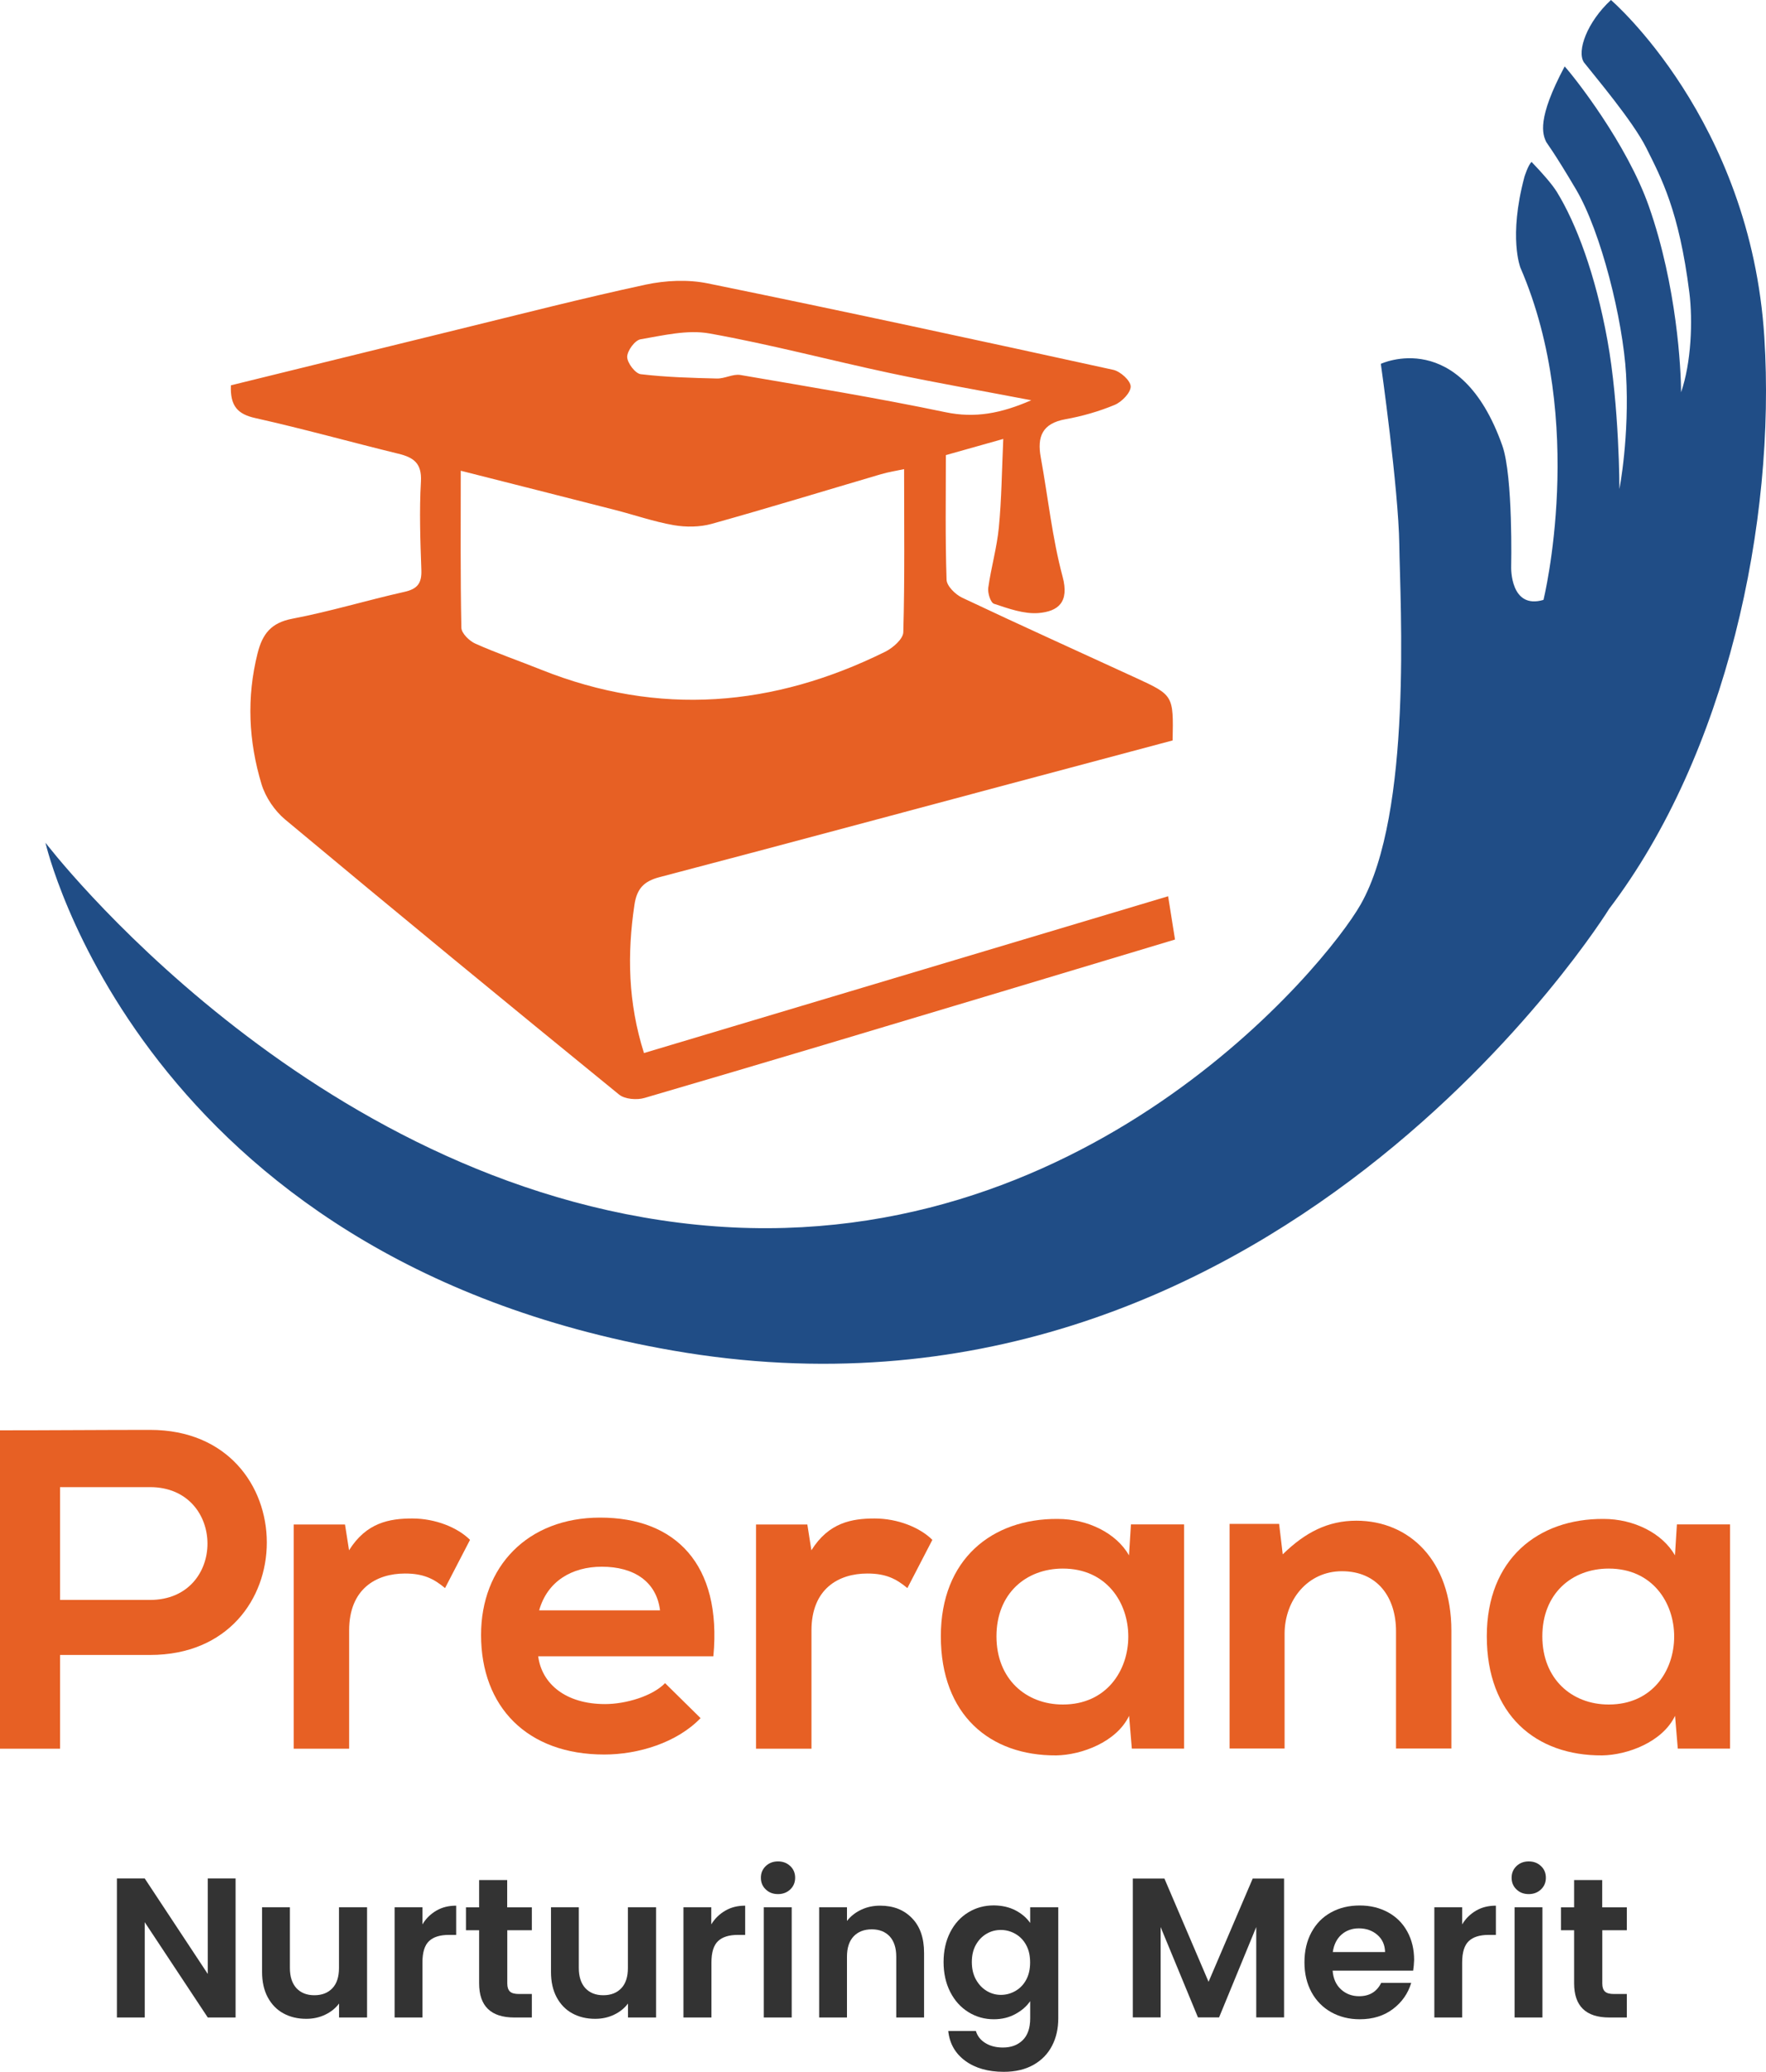 <?xml version="1.0" encoding="utf-8"?>
<!-- Generator: Adobe Illustrator 27.0.1, SVG Export Plug-In . SVG Version: 6.00 Build 0)  -->
<svg version="1.1" id="Layer_1" xmlns="http://www.w3.org/2000/svg" xmlns:xlink="http://www.w3.org/1999/xlink" x="0px" y="0px"
	 viewBox="0 0 200 234.53" style="enable-background:new 0 0 200 234.53;" xml:space="preserve">
<style type="text/css">
	.st0{fill:#333333;}
	.st1{fill:#E76024;}
	.st2{fill:#204D86;}
</style>
<g>
	<g>
		<path class="st0" d="M26.68,228.39h-3.15l-7.14-10.79v10.79h-3.15v-15.74h3.15l7.14,10.81v-10.81h3.15V228.39z"/>
		<path class="st0" d="M41.57,215.91v12.48H38.4v-1.58c-0.41,0.54-0.93,0.96-1.59,1.27c-0.65,0.31-1.36,0.46-2.13,0.46
			c-0.98,0-1.84-0.21-2.59-0.62c-0.75-0.41-1.34-1.02-1.77-1.82c-0.43-0.8-0.64-1.76-0.64-2.87v-7.32h3.15v6.87
			c0,0.99,0.25,1.75,0.74,2.29c0.5,0.53,1.17,0.8,2.03,0.8c0.87,0,1.55-0.27,2.05-0.8c0.5-0.53,0.74-1.3,0.74-2.29v-6.87H41.57z"/>
		<path class="st0" d="M49.42,216.29c0.65-0.38,1.4-0.56,2.24-0.56v3.31h-0.83c-0.99,0-1.74,0.23-2.24,0.7
			c-0.5,0.47-0.75,1.28-0.75,2.43v6.22h-3.15v-12.48h3.15v1.94C48.24,217.18,48.77,216.67,49.42,216.29z"/>
		<path class="st0" d="M57.45,218.5v6.04c0,0.42,0.1,0.72,0.3,0.91c0.2,0.19,0.54,0.28,1.02,0.28h1.46v2.66h-1.98
			c-2.66,0-3.99-1.29-3.99-3.87v-6.01h-1.49v-2.59h1.49v-3.09h3.18v3.09h2.79v2.59H57.45z"/>
		<path class="st0" d="M74.3,215.91v12.48h-3.18v-1.58c-0.41,0.54-0.93,0.96-1.59,1.27c-0.65,0.31-1.36,0.46-2.13,0.46
			c-0.98,0-1.84-0.21-2.59-0.62c-0.75-0.41-1.34-1.02-1.77-1.82c-0.43-0.8-0.64-1.76-0.64-2.87v-7.32h3.15v6.87
			c0,0.99,0.25,1.75,0.74,2.29c0.5,0.53,1.17,0.8,2.03,0.8c0.87,0,1.55-0.27,2.05-0.8c0.5-0.53,0.74-1.3,0.74-2.29v-6.87H74.3z"/>
		<path class="st0" d="M82.15,216.29c0.65-0.38,1.4-0.56,2.24-0.56v3.31h-0.83c-0.99,0-1.74,0.23-2.24,0.7
			c-0.5,0.47-0.75,1.28-0.75,2.43v6.22H77.4v-12.48h3.15v1.94C80.96,217.18,81.49,216.67,82.15,216.29z"/>
		<path class="st0" d="M86.72,213.89c-0.37-0.35-0.55-0.79-0.55-1.32c0-0.53,0.18-0.96,0.55-1.32c0.37-0.35,0.83-0.53,1.39-0.53
			c0.56,0,1.02,0.18,1.39,0.53c0.37,0.35,0.55,0.79,0.55,1.32c0,0.53-0.18,0.96-0.55,1.32c-0.37,0.35-0.83,0.53-1.39,0.53
			C87.55,214.42,87.09,214.25,86.72,213.89z M89.66,215.91v12.48H86.5v-12.48H89.66z"/>
		<path class="st0" d="M103.28,217.14c0.92,0.94,1.37,2.25,1.37,3.93v7.32h-3.15v-6.89c0-0.99-0.25-1.75-0.74-2.29
			c-0.5-0.53-1.17-0.8-2.03-0.8c-0.87,0-1.56,0.27-2.06,0.8c-0.5,0.53-0.75,1.3-0.75,2.29v6.89h-3.15v-12.48h3.15v1.55
			c0.42-0.54,0.96-0.96,1.61-1.27c0.65-0.31,1.37-0.46,2.15-0.46C101.17,215.73,102.37,216.2,103.28,217.14z"/>
		<path class="st0" d="M115,216.26c0.71,0.37,1.26,0.84,1.67,1.43v-1.78h3.18v12.57c0,1.16-0.23,2.19-0.7,3.1
			c-0.47,0.91-1.16,1.63-2.09,2.16c-0.93,0.53-2.06,0.8-3.38,0.8c-1.77,0-3.22-0.41-4.36-1.24c-1.13-0.83-1.78-1.95-1.93-3.38h3.13
			c0.17,0.57,0.52,1.02,1.07,1.36c0.55,0.34,1.21,0.51,1.99,0.51c0.92,0,1.66-0.27,2.23-0.82c0.57-0.55,0.86-1.38,0.86-2.49v-1.94
			c-0.41,0.59-0.96,1.07-1.68,1.46c-0.71,0.39-1.53,0.59-2.44,0.59c-1.05,0-2.01-0.27-2.88-0.81c-0.87-0.54-1.56-1.3-2.06-2.29
			c-0.5-0.98-0.75-2.11-0.75-3.39c0-1.26,0.25-2.38,0.75-3.36c0.5-0.98,1.19-1.73,2.05-2.25c0.86-0.53,1.83-0.79,2.89-0.79
			C113.47,215.71,114.29,215.89,115,216.26z M116.21,220.18c-0.3-0.55-0.71-0.97-1.22-1.26c-0.51-0.29-1.06-0.44-1.64-0.44
			c-0.59,0-1.13,0.14-1.62,0.43c-0.5,0.29-0.9,0.7-1.21,1.25c-0.31,0.55-0.46,1.2-0.46,1.95c0,0.75,0.15,1.41,0.46,1.97
			c0.31,0.56,0.71,0.99,1.22,1.3c0.5,0.3,1.04,0.45,1.61,0.45c0.59,0,1.13-0.15,1.64-0.44c0.51-0.29,0.92-0.71,1.22-1.26
			c0.3-0.55,0.45-1.21,0.45-1.97C116.66,221.38,116.51,220.72,116.21,220.18z"/>
		<path class="st0" d="M145.42,212.66v15.72h-3.15v-10.23l-4.21,10.23h-2.39l-4.23-10.23v10.23h-3.15v-15.72h3.58l5,11.69l5-11.69
			H145.42z"/>
		<path class="st0" d="M160.04,223.09h-9.12c0.07,0.9,0.39,1.61,0.95,2.12c0.56,0.51,1.24,0.77,2.05,0.77c1.17,0,2-0.5,2.5-1.51h3.4
			c-0.36,1.2-1.05,2.19-2.07,2.96c-1.02,0.77-2.27,1.16-3.76,1.16c-1.2,0-2.28-0.27-3.23-0.8c-0.95-0.53-1.7-1.29-2.23-2.26
			c-0.53-0.98-0.8-2.1-0.8-3.38c0-1.29,0.26-2.42,0.79-3.4c0.53-0.98,1.26-1.73,2.21-2.25c0.95-0.53,2.03-0.79,3.27-0.79
			c1.19,0,2.25,0.26,3.19,0.77c0.94,0.51,1.67,1.24,2.18,2.17c0.52,0.94,0.78,2.02,0.78,3.23
			C160.13,222.33,160.1,222.73,160.04,223.09z M156.86,220.98c-0.02-0.81-0.31-1.46-0.88-1.95c-0.57-0.49-1.27-0.73-2.09-0.73
			c-0.78,0-1.44,0.24-1.97,0.71c-0.53,0.47-0.86,1.13-0.98,1.97H156.86z"/>
		<path class="st0" d="M167.17,216.29c0.65-0.38,1.4-0.56,2.24-0.56v3.31h-0.83c-0.99,0-1.74,0.23-2.24,0.7
			c-0.5,0.47-0.75,1.28-0.75,2.43v6.22h-3.15v-12.48h3.15v1.94C165.99,217.18,166.52,216.67,167.17,216.29z"/>
		<path class="st0" d="M171.74,213.89c-0.37-0.35-0.55-0.79-0.55-1.32c0-0.53,0.18-0.96,0.55-1.32c0.37-0.35,0.83-0.53,1.39-0.53
			c0.56,0,1.02,0.18,1.39,0.53c0.37,0.35,0.55,0.79,0.55,1.32c0,0.53-0.18,0.96-0.55,1.32c-0.37,0.35-0.83,0.53-1.39,0.53
			C172.57,214.42,172.11,214.25,171.74,213.89z M174.68,215.91v12.48h-3.15v-12.48H174.68z"/>
		<path class="st0" d="M181.46,218.5v6.04c0,0.42,0.1,0.72,0.3,0.91c0.2,0.19,0.54,0.28,1.02,0.28h1.46v2.66h-1.98
			c-2.66,0-3.99-1.29-3.99-3.87v-6.01h-1.49v-2.59h1.49v-3.09h3.18v3.09h2.79v2.59H181.46z"/>
	</g>
	<g>
		<path class="st1" d="M16.99,187.35H6.8v10.61H0v-36.04c5.66,0,11.33-0.05,16.99-0.05C34.6,161.86,34.65,187.35,16.99,187.35z
			 M6.8,181.12h10.19c8.7,0,8.65-12.77,0-12.77H6.8V181.12z"/>
		<path class="st1" d="M39.07,172.57l0.46,2.93c1.96-3.14,4.58-3.6,7.16-3.6c2.63,0,5.15,1.03,6.54,2.42l-2.83,5.46
			c-1.29-1.08-2.47-1.65-4.53-1.65c-3.29,0-6.33,1.75-6.33,6.44v13.39h-6.28v-25.38H39.07z"/>
		<path class="st1" d="M60.95,187.5c0.41,3.14,3.14,5.41,7.57,5.41c2.32,0,5.35-0.88,6.8-2.37l4.02,3.96
			c-2.68,2.78-7.05,4.12-10.91,4.12c-8.75,0-13.95-5.41-13.95-13.54c0-7.72,5.25-13.28,13.49-13.28c8.49,0,13.8,5.25,12.82,15.7
			H60.95z M74.75,182.3c-0.41-3.29-2.99-4.94-6.59-4.94c-3.4,0-6.18,1.65-7.1,4.94H74.75z"/>
		<path class="st1" d="M91.43,172.57l0.46,2.93c1.96-3.14,4.58-3.6,7.16-3.6c2.63,0,5.15,1.03,6.54,2.42l-2.83,5.46
			c-1.29-1.08-2.47-1.65-4.53-1.65c-3.29,0-6.33,1.75-6.33,6.44v13.39h-6.28v-25.38H91.43z"/>
		<path class="st1" d="M128.08,172.57h6.02v25.38h-5.92l-0.31-3.71c-1.44,2.99-5.41,4.43-8.24,4.48
			c-7.52,0.05-13.08-4.58-13.08-13.49c0-8.75,5.82-13.33,13.23-13.28c3.4,0,6.64,1.6,8.08,4.12L128.08,172.57z M112.85,185.24
			c0,4.84,3.35,7.72,7.52,7.72c9.88,0,9.88-15.39,0-15.39C116.19,177.57,112.85,180.4,112.85,185.24z"/>
		<path class="st1" d="M158.1,197.95v-13.28c0-3.86-2.11-6.8-6.13-6.8c-3.86,0-6.49,3.24-6.49,7.1v12.97h-6.23v-25.43h5.61
			l0.41,3.45c2.57-2.52,5.15-3.81,8.34-3.81c5.97,0,10.76,4.48,10.76,12.46v13.33H158.1z"/>
		<path class="st1" d="M189.91,172.57h6.02v25.38h-5.92l-0.31-3.71c-1.44,2.99-5.41,4.43-8.24,4.48
			c-7.52,0.05-13.08-4.58-13.08-13.49c0-8.75,5.82-13.33,13.23-13.28c3.4,0,6.64,1.6,8.08,4.12L189.91,172.57z M174.67,185.24
			c0,4.84,3.35,7.72,7.52,7.72c9.88,0,9.88-15.39,0-15.39C178.02,177.57,174.67,180.4,174.67,185.24z"/>
	</g>
	<g>
		<path class="st1" d="M26.15,43.62c8.56-2.1,17.09-4.21,25.63-6.3c7.11-1.74,14.2-3.56,21.35-5.1c2.25-0.48,4.77-0.6,7.02-0.14
			c15.34,3.13,30.65,6.44,45.94,9.79c0.8,0.18,1.95,1.22,1.96,1.88c0.01,0.7-1,1.74-1.8,2.08c-1.78,0.74-3.69,1.29-5.59,1.63
			c-2.61,0.47-3.23,1.96-2.79,4.33c0.82,4.5,1.29,9.09,2.47,13.49c0.78,2.91-0.51,3.93-2.73,4.12c-1.65,0.13-3.41-0.51-5.04-1.05
			c-0.39-0.13-0.73-1.22-0.65-1.81c0.32-2.29,0.98-4.54,1.2-6.84c0.31-3.2,0.34-6.44,0.5-10.01c-2.27,0.64-4.19,1.18-6.5,1.83
			c0,4.67-0.08,9.39,0.08,14.11c0.02,0.71,1,1.67,1.76,2.03c6.53,3.09,13.12,6.06,19.68,9.08c4.26,1.96,4.26,1.98,4.16,7.08
			c-6.07,1.62-12.22,3.26-18.37,4.9c-13.25,3.54-26.49,7.1-39.75,10.58c-1.74,0.46-2.55,1.27-2.83,3.13
			c-0.83,5.58-0.73,11.06,1.08,16.78c19.78-5.92,39.43-11.79,59.36-17.75c0.27,1.67,0.51,3.18,0.78,4.9
			c-6.68,2.01-13.14,3.95-19.6,5.89C100,116.29,86.51,120.34,73,124.29c-0.87,0.26-2.24,0.15-2.89-0.38
			C57.45,113.6,44.84,103.24,32.3,92.78c-1.19-0.99-2.23-2.52-2.68-4c-1.47-4.86-1.71-9.82-0.45-14.82c0.55-2.2,1.53-3.46,3.94-3.92
			c4.27-0.81,8.45-2.09,12.7-3.04c1.47-0.33,1.96-0.98,1.91-2.46c-0.12-3.34-0.24-6.69-0.05-10.02c0.12-2.08-0.83-2.74-2.57-3.16
			c-5.4-1.32-10.76-2.82-16.18-4.03C26.94,46.89,26.05,45.99,26.15,43.62z M52.18,53.29c0,6.13-0.05,11.95,0.07,17.77
			c0.01,0.63,0.91,1.51,1.6,1.81c2.45,1.09,4.99,1.96,7.48,2.96c13.3,5.3,26.27,4.21,38.94-2.06c0.86-0.43,2.01-1.44,2.03-2.2
			c0.17-6.09,0.09-12.19,0.09-18.46c-0.85,0.18-1.75,0.32-2.61,0.57c-6.39,1.88-12.76,3.83-19.17,5.62
			c-1.36,0.38-2.93,0.39-4.32,0.15c-2.27-0.4-4.47-1.17-6.71-1.74C63.85,56.24,58.13,54.8,52.18,53.29z M116.79,45.31
			c-5.58-1.07-10.77-1.97-15.92-3.06c-6.85-1.46-13.63-3.27-20.52-4.5c-2.49-0.45-5.23,0.22-7.81,0.66
			c-0.64,0.11-1.51,1.3-1.51,1.99c0,0.68,0.91,1.88,1.53,1.96c2.86,0.34,5.75,0.42,8.63,0.49c0.89,0.02,1.82-0.54,2.66-0.4
			c7.75,1.33,15.51,2.6,23.21,4.21C110.44,47.37,113.39,46.79,116.79,45.31z"/>
		<path class="st2" d="M199.81,38.16C198.25,13.54,182.44,0,182.44,0c-2.69,2.48-3.9,5.78-3.06,7.06c1.13,1.45,5.53,6.62,7.06,9.68
			c1.7,3.41,3.71,7.1,4.88,16.38c0.4,3.19,0.22,7.94-0.94,11.29c0-2.56-0.47-12.02-3.64-21.04c-2.51-7.14-8.45-14.65-9.54-15.85
			c-3.17,5.94-2.51,7.68-2.08,8.57c0.04,0.09,0.87,1.13,3.37,5.36c2.84,4.82,5.3,14.74,5.66,20.89c0.41,7.08-0.75,13.02-0.75,13.02
			s0-9.36-1.36-16.85c-1.36-7.49-3.55-13.25-5.73-16.79c-0.53-0.85-1.58-2.06-2.86-3.39c-0.41,0.38-0.81,1.7-0.81,1.7
			c-1.83,6.85-0.45,10.28-0.45,10.28c7.57,17.48,2.61,37.6,2.61,37.6c-3.78,1.12-3.66-3.68-3.66-3.68s0.23-10.28-1-13.78
			c-4.78-13.52-13.76-9.26-13.76-9.26s2,14.12,2.09,20.45c0.09,6.74,1.52,30.36-4.37,40.74c-3.92,6.91-31.46,40.63-75.14,36.27
			C34.75,134.23,5.15,95.4,5.15,95.4s10.66,46.96,71,57.48c67.89,11.84,106.09-50,106.09-50C195.53,85.39,201.14,59.13,199.81,38.16
			z"/>
	</g>
</g>
</svg>

